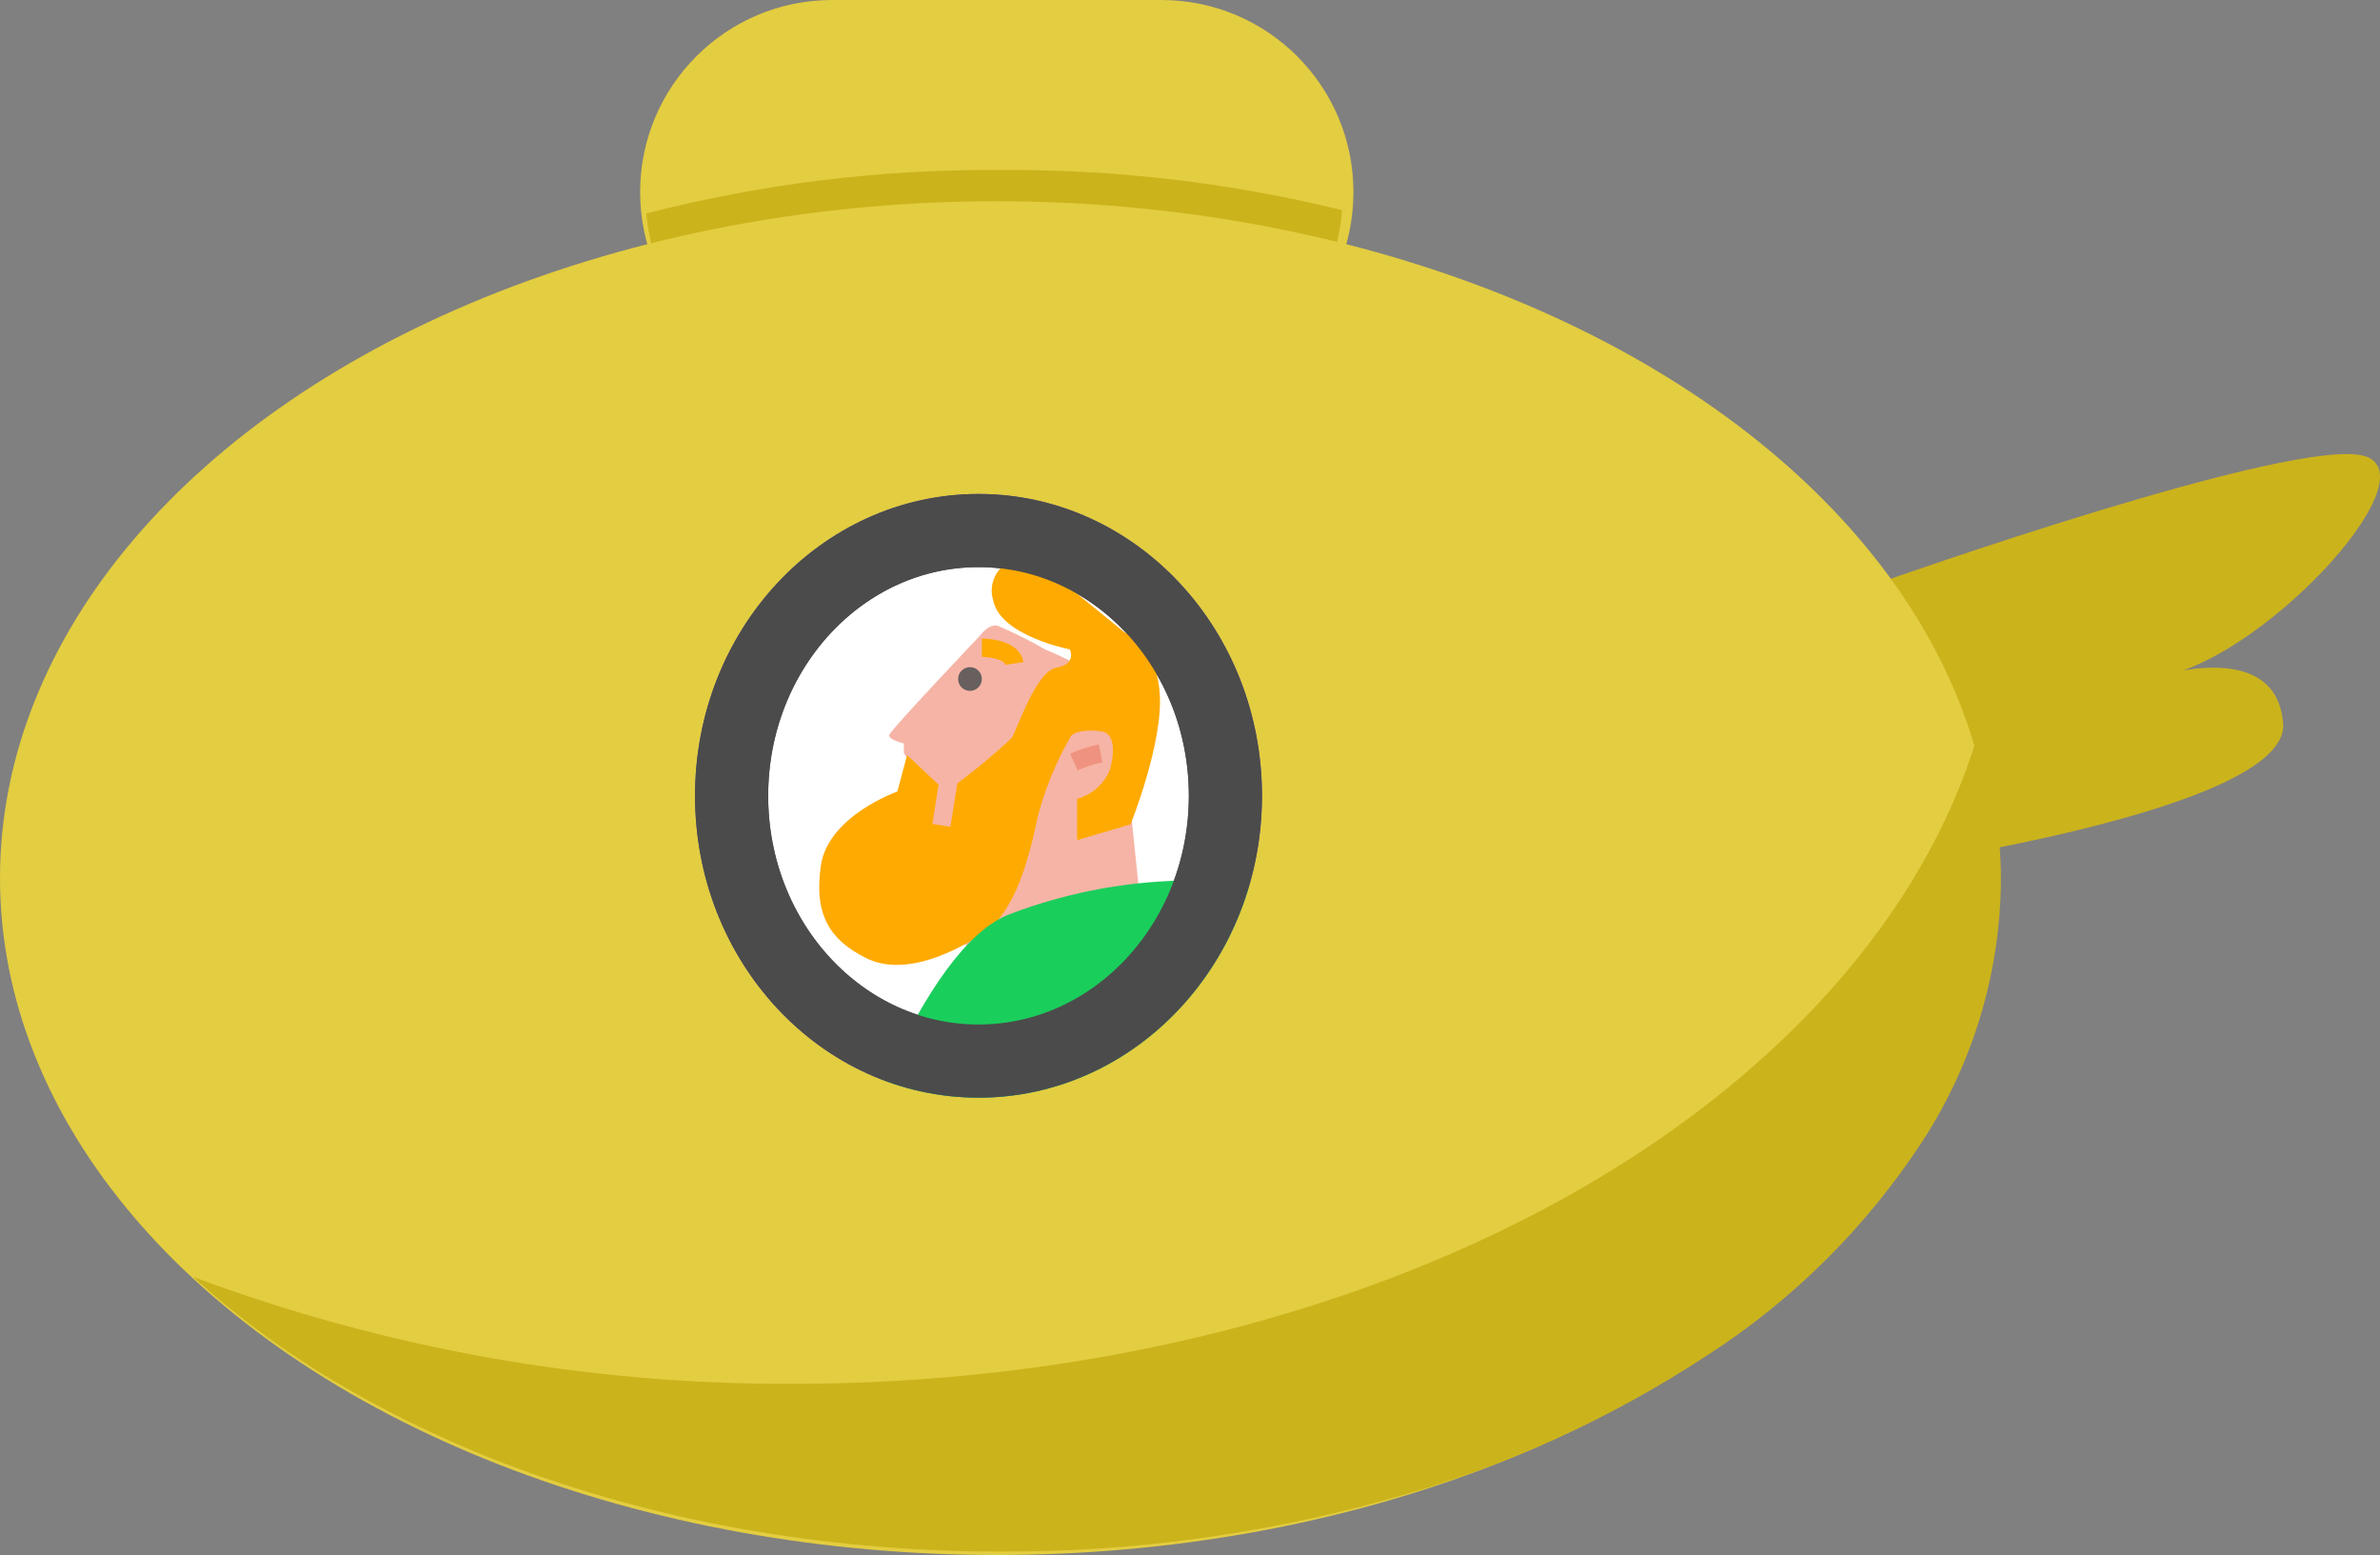 <?xml version="1.0" encoding="utf-8"?>
<!-- Generator: Adobe Illustrator 16.0.0, SVG Export Plug-In . SVG Version: 6.00 Build 0)  -->
<!DOCTYPE svg PUBLIC "-//W3C//DTD SVG 1.1//EN" "http://www.w3.org/Graphics/SVG/1.1/DTD/svg11.dtd">
<svg version="1.1" id="Grupo_496" xmlns="http://www.w3.org/2000/svg" xmlns:xlink="http://www.w3.org/1999/xlink" x="0px" y="0px"
	 width="130.127px" height="85px" viewBox="0 14 130.127 85" enable-background="new 0 14 130.127 85" xml:space="preserve">
<rect x="0" y="14" width="130.127" height="85" fill="#808080" stroke="none"/>
<g id="Grupo_489" transform="translate(0 14.144)">
	<g id="Grupo_447" transform="translate(102.872 24.675)">
		<path id="Trazado_1055" fill="#CBB31C" d="M0,6.994c0,0,22.699-8.038,26.425-6.88c3.726,1.158-5.955,11.51-11.538,12.1
			c0,0,6.7-2.266,7.072,2.513C22.331,19.506,0,22.615,0,22.615V6.994z"/>
	</g>
	<g id="Grupo_494" transform="translate(34.889 0)">
		<path id="Rectángulo_66" fill="#E3CD40" d="M10.611-0.144h18c5.799,0,10.5,4.701,10.5,10.5l0,0c0,5.799-4.701,10.5-10.5,10.5h-18
			c-5.799,0-10.5-4.701-10.5-10.5l0,0C0.111,4.557,4.812-0.144,10.611-0.144z"/>
		<path id="Intersección_10" fill="#CBB31C" d="M10.988,21.148c-5.473-0.001-10.043-4.173-10.543-9.623
			C6.77,9.898,13.28,9.1,19.811,9.148c6.292-0.042,12.564,0.696,18.675,2.195c-0.411,5.529-5.015,9.805-10.559,9.805H10.988z"/>
	</g>
	<ellipse id="Elipse_20" fill="#E3CD40" cx="54.5" cy="47.856" rx="54.5" ry="37"/>
	<path id="Sustracción_2" fill="#CBB31C" d="M54.7,84.668c-4.401,0.004-8.794-0.353-13.137-1.065
		c-4.075-0.667-8.086-1.681-11.99-3.028c-3.627-1.249-7.13-2.834-10.462-4.736c-3.066-1.744-5.932-3.818-8.548-6.186
		c10.503,3.922,21.632,5.902,32.844,5.844c15.353,0,30.3-3.601,42.1-10.142c11.646-6.458,19.68-15.442,22.619-25.302
		c0.842,2.554,1.271,5.225,1.275,7.914c-0.037,5.075-1.529,10.033-4.301,14.285c-3.049,4.666-7.041,8.641-11.722,11.666
		c-5.347,3.519-11.214,6.173-17.387,7.866C69.062,83.724,61.896,84.695,54.7,84.668z"/>
</g>
<g id="Grupo_492" transform="translate(37.718 41.49)">
	<g id="Elipse_29" transform="translate(0.282 -0.49)">
		<ellipse fill="#FFFFFF" cx="15.5" cy="16.5" rx="15.5" ry="16.5"/>
		<ellipse fill="none" stroke="#5C4545" stroke-width="4" cx="15.5" cy="16.5" rx="13.5" ry="14.5"/>
	</g>
	<g id="Grupo_491" transform="translate(0 0)">
		<g>
			<defs>
				<ellipse id="SVGID_1_" cx="15.782" cy="16.01" rx="15.5" ry="16.5"/>
			</defs>
			<clipPath id="SVGID_2_">
				<use xlink:href="#SVGID_1_"  overflow="visible"/>
			</clipPath>
			<g id="Enmascarar_grupo_2" transform="translate(0 0)" clip-path="url(#SVGID_2_)">
				<g id="Grupo_490" transform="translate(7.073 2.976)">
					<path id="Trazado_1062" fill="#F6B4A6" d="M4.628,10.701V10.17c0,0-0.863-0.2-0.8-0.465s4.98-5.445,4.98-5.445
						s0.4-0.6,0.93-0.531c0.911,0.389,1.798,0.833,2.656,1.328c0.4,0.133,1.859,0.864,1.859,0.864l2.59,2.19v3.887l0.664,6.406
						c0,0-6.242,1.233-8.7,2.629s-0.93-5.483-0.93-5.483L4.628,10.701z"/>
					<path id="Trazado_1063" fill="#FFAA00" d="M6.93,12.805c1.258-0.895,2.456-1.87,3.586-2.922
						c0.332-0.531,1.328-3.652,2.457-3.853s0.73-1,0.73-1s-3.785-0.73-4.184-2.656C9.213,1.433,9.729,0.422,10.67,0.116
						c0.271-0.088,0.559-0.11,0.841-0.065c0.6,0.266,5.18,4.051,5.18,4.051s1.727,0.6,1.926,3.32
						c0.199,2.719-1.594,7.172-1.594,7.172l-2.922,0.862v-2.258c0.814-0.222,1.477-0.812,1.793-1.594
						c0.332-1.2,0.133-1.927-0.332-2.058c-0.465-0.133-1.727-0.134-1.859,0.332c-0.75,1.314-1.331,2.721-1.727,4.183
						c-0.465,2.19-1.2,5.379-3.121,6.573c-1.921,1.195-4.382,2.228-6.308,1.262C0.621,20.93-0.308,19.573,0.09,16.85
						C0.488,14.127,4.273,12.8,4.273,12.8l0.531-1.992L6.93,12.805z"/>
					<path id="Trazado_1064" fill="none" stroke="#F09280" d="M13.923,11.192c0.467-0.214,0.958-0.373,1.461-0.477"/>
					<circle id="Elipse_26" fill="#67605E" cx="8.243" cy="6.65" r="0.649"/>
					<path id="Trazado_1065" fill="none" stroke="#FFAA00" d="M8.892,4.939c0,0,1.645,0,1.777,0.863"/>
					<path id="Trazado_1067" fill="#1ACE5C" d="M1.373,34.357c0,0,4.117-13.082,9.1-14.875c2.787-1.055,5.723-1.66,8.7-1.793
						c3.727-0.269,7.398,1.003,10.16,3.521c4.516,4.051,6.906,11.887,6.906,11.887v1.726L1.373,34.357z"/>
					<path id="Trazado_1068" fill="none" stroke="#F6B4A6" d="M6.68,14.65l0.758-4.767"/>
				</g>
			</g>
		</g>
		<g id="Elipse_28" transform="translate(0.282 -0.49)">
			<ellipse fill="none" cx="15.5" cy="16.5" rx="15.5" ry="16.5"/>
			<ellipse fill="none" stroke="#4B4B4B" stroke-width="4" cx="15.5" cy="16.5" rx="13.5" ry="14.5"/>
		</g>
	</g>
</g>
</svg>
